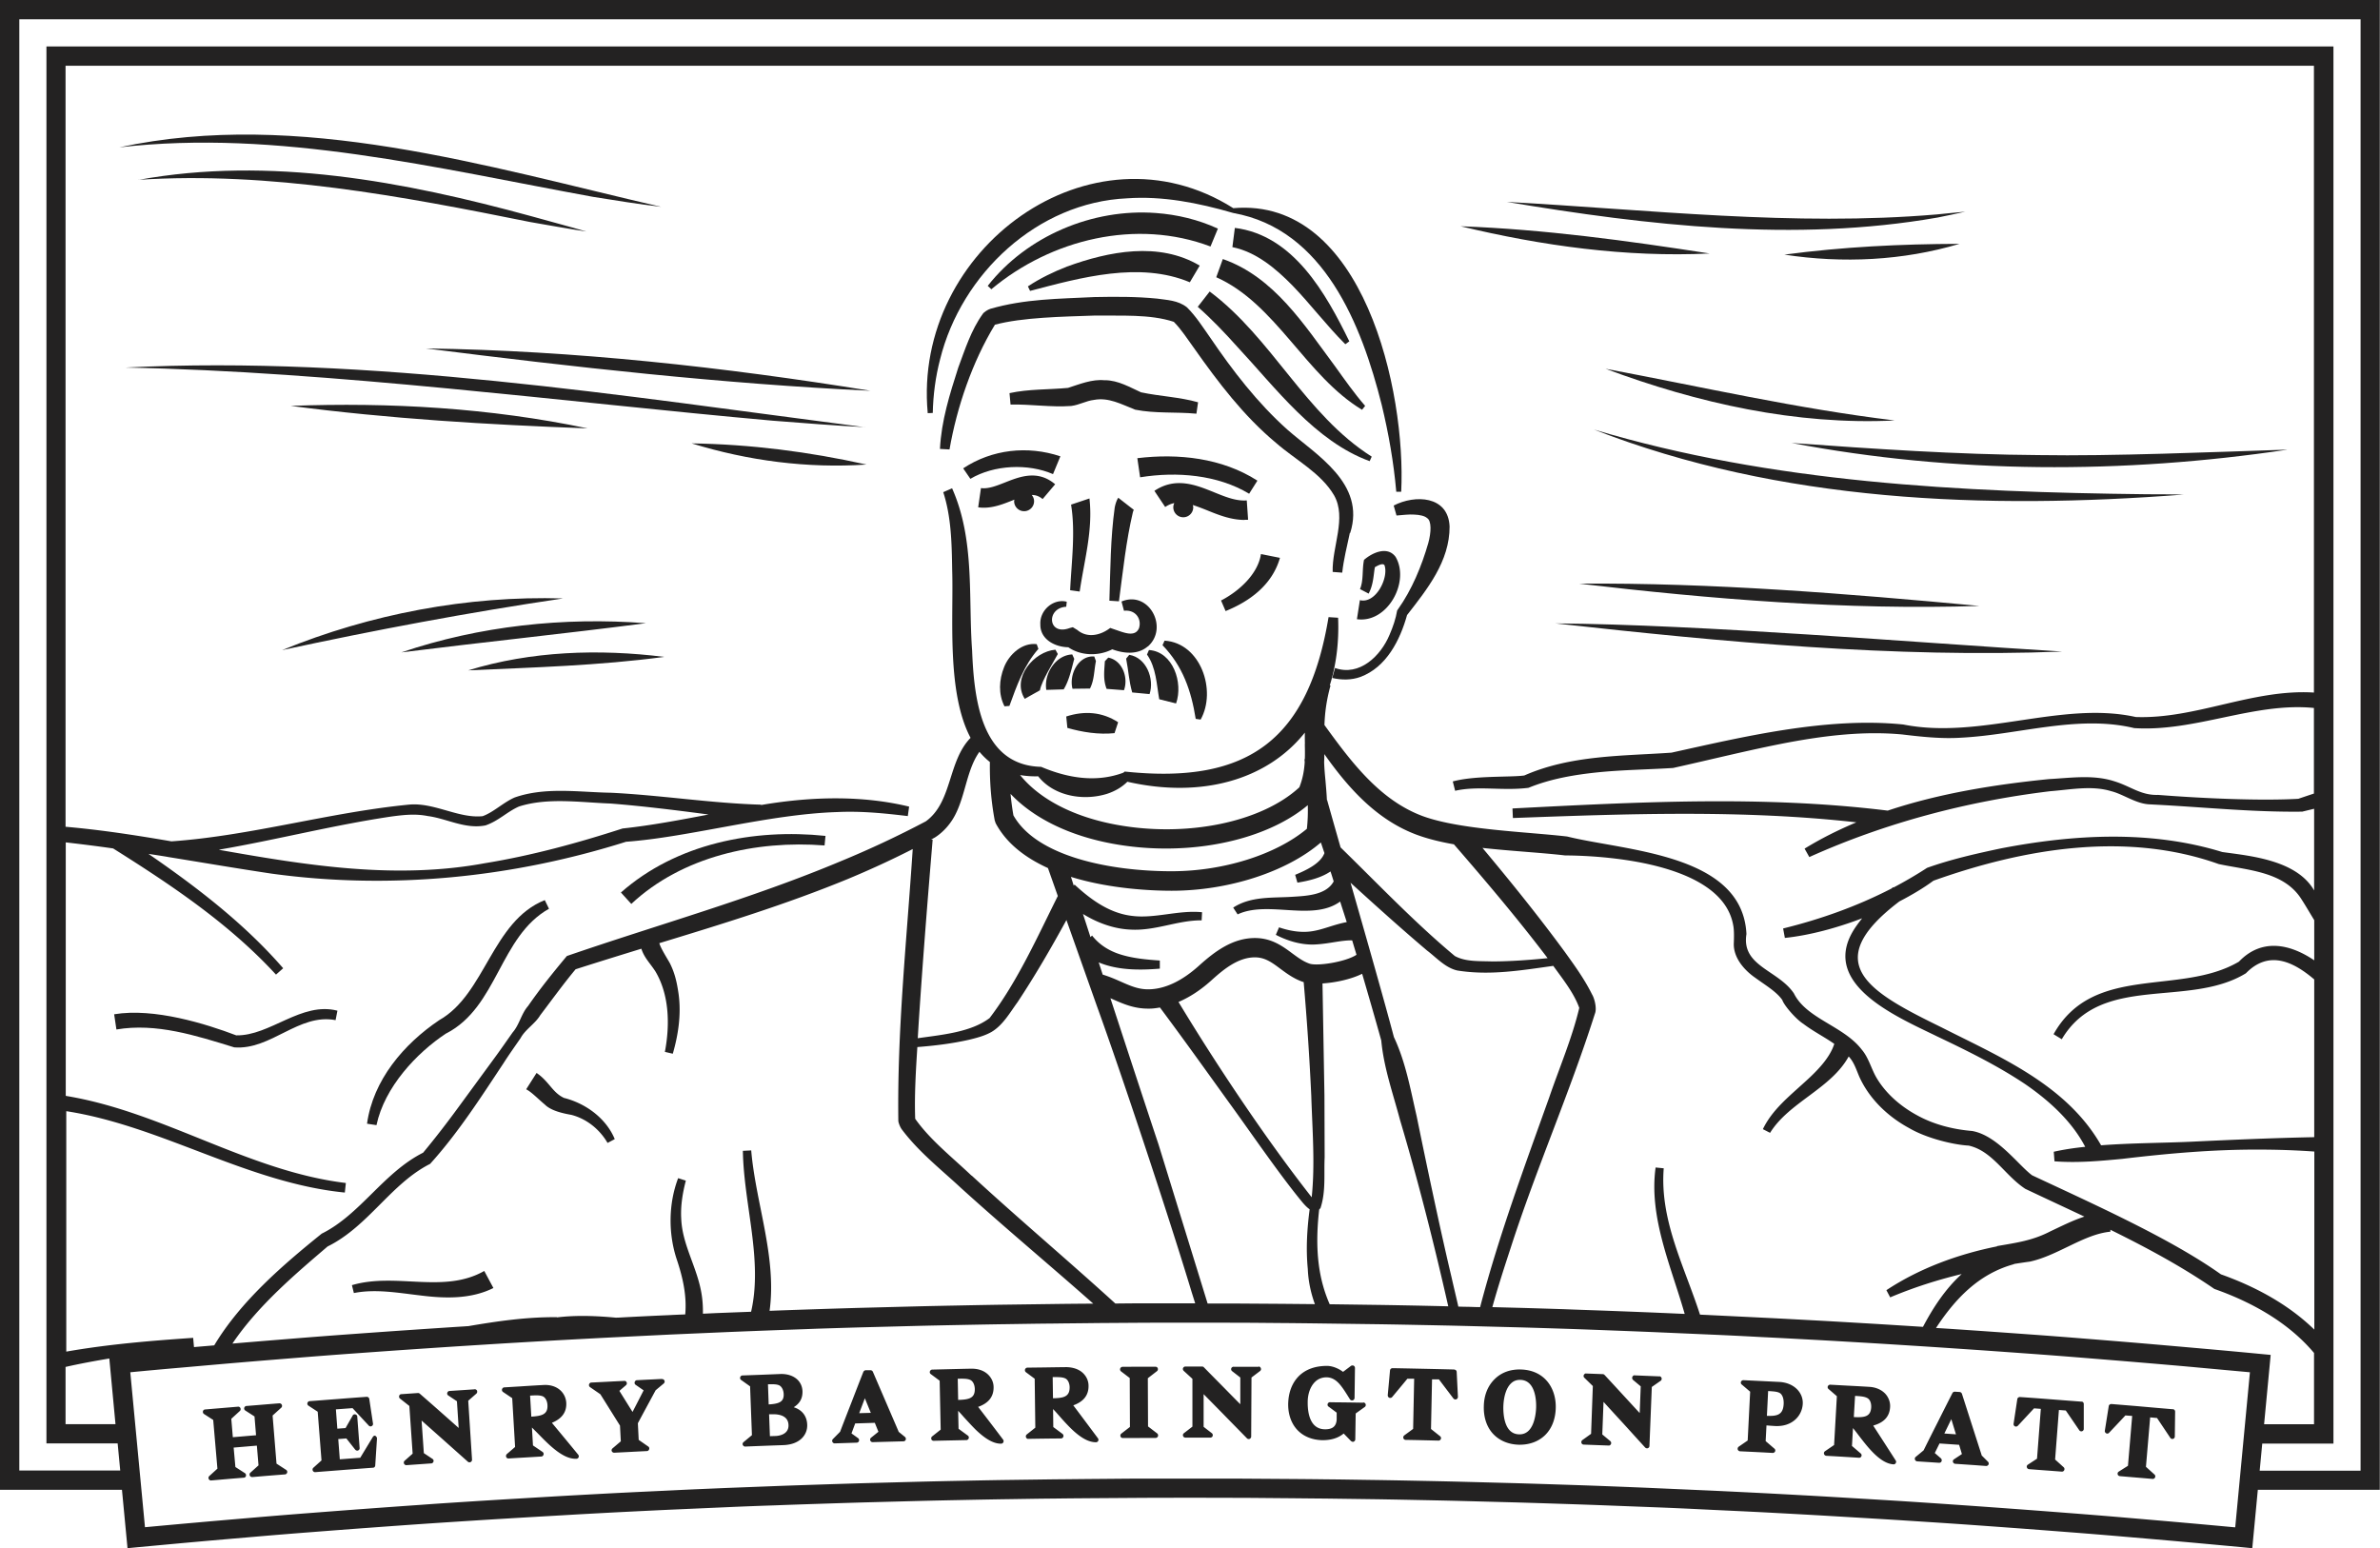 <svg xmlns="http://www.w3.org/2000/svg" id="Layer_2" data-name="Layer 2" viewBox="0 0 231.63 150.67"><defs><style>.cls-1{fill:#232222;stroke-width:0}</style></defs><g id="Layer_1-2" data-name="Layer 1"><path d="M22.99 100.76c-2.92-1.11-7.99-2.7-11.88-2.05l.22 1.48c3.88-.66 7.74.59 11.47 1.74 3.58.28 6.27-3.34 9.86-2.65l.18-.92c-3.52-.91-6.56 2.47-9.85 2.4Zm57.26-18.48.09-.93c-6.97-.73-14.51.74-19.91 5.51l1.01 1.11c4.96-4.63 12.15-6.21 18.81-5.69Zm-36.81 18.29c5-2.58 5.18-9.43 9.99-12.13l-.41-.84c-5.14 2.05-5.78 9.15-10.27 11.68-3.46 2.33-6.44 5.83-7.03 10.08l.92.14c.78-3.7 3.91-7.04 6.8-8.94ZM84.2 41.58c-23.56-3.04-48.23-7-72.01-5.81 20.51.39 42.52 3.34 62.99 5.17 3.01.23 6.01.48 9.02.63Zm.13 3.63c-5.63-1.25-11.25-1.97-17.02-2.06 5.51 1.69 11.26 2.45 17.02 2.06Zm-27.14-3.52c-9.49-1.99-19.22-2.55-28.9-2.19 9.62 1.26 19.21 1.83 28.9 2.19Zm27.53-3.66c-14.25-2.3-28.81-3.92-43.26-4.12 14.32 1.81 28.84 3.44 43.26 4.12Zm116 25.38c-14.44-.88-35.06-2.63-49.34-2.74 16.34 1.81 32.88 3.38 49.34 2.74Zm-47.05-6.61c12.88 1.51 26 2.59 38.98 2.17-12.91-1.2-26.01-2.27-38.98-2.17ZM57.73 19.16c2.2.35 4.4.71 6.61.97-16.99-3.92-35.24-9.56-52.73-5.79 15.52-1.79 30.93 2.05 46.12 4.82Z" class="cls-1"/><path d="M13.44 17.5c12.85-.83 25.61 1.58 38.17 4.11 1.82.31 3.63.65 5.45.92-1.77-.52-3.55-.98-5.32-1.48-12.38-3.39-25.49-5.88-38.29-3.54Zm175.09 3.68c.92-.18 1.83-.38 2.74-.58-.93.08-1.86.18-2.79.27-13.91 1.18-27.94-.46-41.83-1.22 13.75 2.3 28.03 3.95 41.87 1.53Zm-14.87 3.6c5.68.87 11.54.59 17.05-1.05-5.76.02-11.34.29-17.05 1.05Zm-7.27-.11c-8.07-1.25-16.07-2.35-24.24-2.65 7.92 1.9 16.08 3.04 24.24 2.65Zm-11.3 17.12c18.15 7.09 38.22 7.82 57.45 6.34-1.21-.02-2.42-.03-3.64-.03-18.07-.21-36.41-1.1-53.82-6.31Zm67.48 1.97c-7.08.23-17.13.65-24.12.53-7.93-.05-16.16-.61-24.09-1.18 15.88 3.01 32.24 3.03 48.21.66Zm-38.17-2.84c-9.52-1.15-18.72-3.26-28.14-5.03 8.94 3.34 18.55 5.5 28.14 5.03ZM27.45 63.27c9.13-1.97 18.11-3.66 27.35-5.03-9.32-.28-18.73 1.51-27.35 5.03Zm11.61.22c7.99-1 15.82-1.81 23.81-2.84-8.01-.61-16.19.26-23.81 2.84Zm6.5 1.75c6.43-.29 12.7-.46 19.09-1.31-6.36-.79-12.93-.58-19.09 1.31Z" class="cls-1"/><path d="M0 0v144.99h11.87l.54 5.68.94-.09c1.95-.18 3.87-.36 5.77-.53 1.9-.17 3.78-.33 5.64-.49 1.86-.16 3.7-.31 5.52-.45s3.62-.28 5.4-.41c1.78-.13 3.54-.26 5.29-.38s3.47-.23 5.19-.34c1.71-.11 3.41-.21 5.09-.31 1.68-.1 3.34-.19 5-.29 1.65-.09 3.29-.18 4.91-.26 1.62-.08 3.23-.16 4.83-.23l4.76-.21c1.57-.07 3.14-.13 4.69-.18 1.55-.06 3.1-.11 4.63-.16 1.54-.05 3.06-.1 4.58-.14l4.54-.12c1.51-.04 3-.07 4.5-.1 1.49-.03 2.98-.06 4.46-.08 1.48-.02 2.96-.05 4.44-.06 1.48-.02 2.95-.03 4.42-.04l4.4-.03c2.93-.01 5.86-.01 8.79 0 1.47 0 2.93.02 4.4.03 1.47.01 2.94.03 4.42.04l4.44.06c1.48.02 2.97.05 4.46.08 1.49.03 2.99.06 4.5.1l4.54.12c1.52.04 3.05.09 4.58.14 1.54.05 3.08.1 4.63.16l4.69.18c1.57.06 3.16.13 4.76.21s3.21.15 4.83.23c1.62.08 3.26.17 4.91.26 1.65.09 3.32.19 5 .29 1.68.1 3.38.2 5.09.31 1.71.11 3.44.22 5.19.34 1.75.12 3.51.25 5.29.38 1.78.13 3.58.27 5.4.41 1.82.14 3.66.29 5.52.45 1.86.16 3.74.32 5.64.49 1.9.17 3.83.35 5.77.53l.94.09.54-5.68h11.87V0H0Zm6.4 106.64V81.98c1.54.18 3.08.37 4.61.59 5.7 3.58 11.31 7.34 15.85 12.28l.7-.62c-3.79-4.36-8.39-7.88-13.11-11.13.64.1 1.27.19 1.91.3v.01h.04c3.34.54 6.68 1.11 10.02 1.61 11.57 1.59 23.39.41 34.51-3.1 6.19-.45 13.82-2.68 20.55-2.89 2.3-.11 4.52.11 6.87.39l.13-.92c-4.59-1.11-9.46-.97-14.09-.21-.11.02-.22.04-.33.05v-.03c-4.74-.13-9.83-.93-14.6-1.16-3.08-.05-6.37-.59-9.37.46-1.1.48-2.06 1.44-3.12 1.82-2.32.24-4.68-1.33-7.11-1.13-7.79.75-15.38 3.03-23.17 3.58-3.43-.59-6.86-1.12-10.31-1.42V6.4H225.2v61c-5.96-.37-11.49 2.59-17.34 2.38-7.21-1.6-15.12 2.22-22.62.73-7.5-.77-15.75 1.24-22.57 2.74-4.78.33-9.8.23-14.32 2.22-1.33.19-4.8-.01-6.96.58l.23.91c2.23-.51 4.63.03 7.14-.29 2.17-.89 4.51-1.28 6.88-1.52 2.36-.23 4.77-.26 7.19-.41 3.74-.83 7.43-1.76 11.14-2.47 3.69-.69 7.46-1.14 11.18-.79 1.83.22 3.83.44 5.75.31 5.59-.29 11.32-2.25 16.81-.93 5.95.38 11.67-2.54 17.49-1.96v8.33c-.67.22-1.52.51-1.52.51-3.69.21-9.32-.04-13.65-.38-1.67.06-2.66-.84-4.27-1.33-2.05-.66-4.24-.32-6.33-.21-5.27.53-10.64 1.38-15.71 3.07-12.18-1.5-24.4-.83-36.52-.21l.04.93c11.17-.41 22.38-.82 33.43.42-1.74.73-3.43 1.57-5.04 2.56l.46.82c7.4-3.33 15.39-5.44 23.46-6.41 1.95-.15 4.04-.58 5.92 0 1.16.28 2.41 1.23 3.74 1.28l.77.04c4.68.25 9.36.73 14.08.67l1.16-.28v7.95c-1.72-3-6.34-3.37-8.94-3.74-6.99-2.15-14.47-1.72-21.56-.35-2.41.51-4.85 1.06-7.17 1.89-1.06.69-2.16 1.33-3.28 1.92l-.03-.04c-.05.04-.1.09-.15.13-3.33 1.72-6.89 2.99-10.55 3.89l.17.92c2.39-.25 5.03-.96 7.52-1.91-.17.22-.34.43-.5.66-4.05 5.59 3.78 8.87 7.79 10.83 2.96 1.41 5.89 2.85 8.58 4.65 2.37 1.63 4.55 3.63 5.84 6.1-1.09.11-2.13.27-3.06.48l.07.93c2.23.17 4.42-.03 6.62-.24 4.37-.52 8.76-.91 13.17-.9 1.84 0 3.67.06 5.5.19v17.33c-2.55-2.48-5.77-4.2-9.09-5.38-4.89-3.48-12.39-6.83-18.38-9.64-1.33-.98-3.38-3.88-5.83-4.31-1.88-.16-3.75-.63-5.4-1.55-1.61-.88-3.04-2.13-3.94-3.68-.49-.86-.75-1.92-1.4-2.68-1.77-2.32-5.38-3-6.61-5.48-1.53-2.28-5.13-2.64-4.62-5.77-.37-7.83-11.72-8.08-17.45-9.5-3.97-.46-10.3-.65-13.96-1.95-4.24-1.53-7.06-5.31-9.66-8.9.04-1.1.17-2.32.59-3.84l-.07-.02c.61-1.94.91-4.14.81-6.58l-.93-.06c-1.96 11.79-7.69 16.26-19.62 15.05l-.22-.02-.13.11c-2.66.99-5.43.52-8-.57-5.87-.14-6.53-6.64-6.72-11.32-.38-5.25.28-10.78-1.95-15.79l-.86.38c.79 2.42.83 5.04.87 7.59.15 4.44-.57 11.86 1.79 16.32-2.23 2.28-1.76 6.24-4.35 8.12a96.002 96.002 0 0 1-8.3 3.89c-8.67 3.64-17.73 6.15-26.64 9.22-1.32 1.58-2.61 3.18-3.78 4.87-.66.75-.84 1.82-1.5 2.57-.57.81-1.13 1.62-1.71 2.41l-3.48 4.75c-1.13 1.55-2.3 3.07-3.52 4.54-3.88 1.96-6.1 6.01-9.87 7.88-3.75 3.02-7.89 6.58-10.46 10.87-.65.06-1.31.11-1.97.17l-.08-.9c-4.11.28-8.25.62-12.35 1.34v-23.4c9.28 1.44 17.62 6.98 27.11 7.92l.1-.93c-9.52-1.15-17.72-6.9-27.21-8.47Zm14.93-23.95c5.63-.97 11.16-2.4 16.79-3.23 1.2-.16 2.33-.28 3.52-.04 1.84.24 3.63 1.3 5.61.91 1.28-.44 2.1-1.33 3.26-1.84 2.8-.89 5.95-.4 8.9-.29 3.08.24 6.4.65 9.55 1.07-2.78.53-5.56 1.06-8.37 1.36-4.39 1.42-8.86 2.64-13.41 3.38-8.69 1.6-17.26.22-25.84-1.3Zm183.15 28.76c-3.37-5.89-9.82-8.57-15.55-11.48-6.88-3.37-12.06-6.18-4.08-12.24 1.25-.65 2.39-1.33 3.32-2.02 8.8-3.14 18.76-4.83 27.76-1.62 2.85.61 6.36.72 8.06 3.43.41.63.81 1.33 1.24 2.03v3.91c-2.42-1.64-5.15-2.15-7.33.13-5.74 3.37-14.16.14-18.04 7.06l.8.49c3.81-6.45 12.32-2.99 17.92-6.42 2.22-2.28 4.6-1.15 6.65.6v15.35c-4.06.08-8.1.26-12.14.45-2.48.11-5.65.12-8.59.34Zm-10.13 9.85c-3.79.76-7.53 2.13-10.76 4.26l.37.7c2.3-.97 4.6-1.7 6.96-2.27-1.59 1.45-2.77 3.25-3.77 5.14l-.48-.03c-1.74-.11-3.47-.22-5.18-.32-1.71-.1-3.4-.2-5.08-.29-1.68-.09-3.34-.18-5-.26l-4.92-.24c-.35-.02-.69-.03-1.04-.05-1.52-4.71-3.93-9.17-3.53-14.24l-.79-.08c-.67 4.85 1.49 9.56 2.83 14.25-.77-.03-1.55-.07-2.31-.1-1.6-.07-3.19-.13-4.78-.19-1.58-.06-3.15-.11-4.71-.17-1.56-.05-3.12-.1-4.66-.14l-2.26-.06c.53-1.91 1.14-3.8 1.76-5.69 2.48-7.71 5.76-15.13 8.22-22.86.22-.52-.05-1.53-.28-1.89-.73-1.48-1.7-2.81-2.64-4.12-2.56-3.49-5.26-6.83-8.02-10.13 2.81.31 5.71.46 8.03.73 4.81.03 15.4.98 16.38 6.84.09.46.07 1.23.05 1.71-.05 1.43 1.05 2.65 2.12 3.38 1 .73 2.02 1.32 2.6 2.14.17.53 1.32 1.86 2.06 2.33.95.72 2.04 1.27 3 1.94-.44 1.37-1.63 2.6-2.9 3.74-1.48 1.36-3.15 2.68-4.05 4.56l.7.36c1.84-2.98 5.92-4.29 7.65-7.43.05.05.1.1.14.16.42.51.64 1.22.9 1.82.98 2.17 2.81 3.89 4.85 4.99 1.67.98 4.29 1.62 5.79 1.7 2.32.52 3.51 2.9 5.51 4.21 1.92.91 3.84 1.8 5.75 2.7-1.19.39-2.27.95-3.28 1.42-1.75.91-3.25 1.11-5.22 1.45Zm-121.26-9.34-.79.04c.08 5.19 1.96 10.62.8 15.66l-3.15.12c-.51.02-1.03.05-1.54.07.01-.6-.02-1.2-.11-1.79-.39-2.66-1.9-4.84-2-7.47-.07-1.23.13-2.47.45-3.69l-.75-.24c-.95 2.5-.97 5.43-.12 7.95.6 1.8.97 3.54.81 5.31-.53.02-1.04.04-1.57.07-1.63.07-3.26.15-4.92.24-.07 0-.15 0-.22.01-1.92-.18-3.88-.26-5.78-.03v-.02c-2.95-.03-5.8.39-8.62.87-.21.01-.42.03-.63.04-1.74.11-3.5.23-5.28.35-1.78.12-3.57.25-5.38.38s-3.64.27-5.5.42c-1.85.15-3.72.3-5.62.46-.18.02-.37.03-.55.05 2.53-3.77 6.38-6.98 9.26-9.45 3.97-1.96 6.16-6.11 9.98-8.04 2.7-2.98 4.92-6.44 7.14-9.79.53-.83 1.1-1.63 1.66-2.44.47-.87 1.42-1.4 1.92-2.24 1.14-1.5 2.24-3.03 3.44-4.47 2.12-.68 4.26-1.34 6.4-2 .29.91.88 1.44 1.38 2.23 1.34 2.27 1.41 5.19.91 7.81l.77.18c.53-1.84.84-3.84.56-5.84-.15-1.01-.33-1.95-.85-2.98-.19-.35-.9-1.46-1.02-1.94 6.17-1.88 12.35-3.78 18.33-6.24 2.14-.89 4.26-1.86 6.33-2.92-.58 8.84-1.52 17.57-1.4 26.47.03.24.2.64.35.83 1.64 2.18 3.75 3.83 5.72 5.66 4.22 3.83 8.62 7.49 12.9 11.28-1.35.01-2.69.02-4.04.04l-4.51.06c-1.51.02-3.02.05-4.54.08s-3.04.06-4.57.1l-4.61.12c-1.55.04-3.1.09-4.66.14-1.51.05-3.04.1-4.57.16.72-5.21-1.36-10.51-1.79-15.63Zm22.22-38.81c.31.37.65.71 1.03 1.01-.03 1.95.13 3.86.47 5.68l.09.27c1.07 2.01 2.94 3.39 5.09 4.37l.96 2.72c-2.02 4.04-3.92 8.31-6.64 11.88-1.83 1.38-4.61 1.62-6.99 1.96l.09-1.49c.39-5.95.86-11.9 1.36-17.84 0 0-.07 0-.15-.01.13-.07.26-.13.39-.21.86-.55 1.56-1.39 1.99-2.26.98-1.95 1.11-4.37 2.32-6.06Zm32.81 18.76c1.31-.08 2.46-.42 3.48-.39l.42 1.4c-1.06.7-3.83 1.13-4.58.86-.61-.21-1.13-.6-1.69-1.01-.94-.7-2.01-1.48-3.61-1.48-2.17 0-3.91 1.3-5.47 2.71-1.64 1.47-3.26 2.24-4.82 2.28-1.03.03-1.85-.34-2.8-.76-.54-.24-1.1-.48-1.73-.67-.13-.4-.26-.8-.39-1.19 1.85.78 4 .77 5.95.61v-.79c-1.3-.09-2.59-.21-3.76-.57-1.17-.35-2.15-.98-2.83-1.86 0 0-.07.06-.16.15-.25-.77-.49-1.52-.73-2.25.33.2.67.39 1.02.56 1.11.54 2.36.91 3.61.96 2.42.14 4.58-.92 6.92-.9l.04-.79c-2.31-.23-4.63.65-6.85.35-2.17-.26-3.98-1.58-5.56-3.04l-.08.1c-.09-.29-.18-.57-.27-.85 3.87 1.2 8.01 1.35 9.8 1.35 5.53 0 11.2-1.84 14.52-4.7.12.34.23.69.35 1.03-.38 1.04-1.82 1.69-2.85 2.12l.22.76c1.06-.17 2.28-.45 3.22-1.09.11.32.21.65.31.97-.73 1.33-2.61 1.41-4.08 1.5-1.9.12-3.98-.07-5.7 1.05l.43.66c2.97-1.39 7.27.72 9.98-1.25.21.67.43 1.33.64 2-1.17.22-2.16.66-3.1.84-1.13.24-2.32.07-3.49-.33l-.31.73c1.2.62 2.58 1.03 3.96.93Zm-13.42 5.6c1.08-.46 2.16-1.16 3.22-2.12 1.19-1.08 2.6-2.22 4.21-2.22.98 0 1.65.49 2.49 1.12.61.45 1.31.97 2.19 1.27.02 0 .05.01.07.02.32 3.69.57 7.39.74 11.09.1 3.25.38 6.62.04 9.85-4.21-5.35-9.06-12.54-12.96-19Zm12.58-19.15c.02.74 0 1.5-.09 2.3-3.02 2.52-8.14 4.13-13.16 4.13-5.99 0-13.15-1.43-15.4-5.44-.12-.68-.21-1.38-.28-2.09 2.23 2.36 5.71 4.08 9.99 4.86 1.7.31 3.43.46 5.14.46 5.44 0 10.61-1.54 13.8-4.22Zm3.19 4.11c-.51-1.78-.96-3.37-1.31-4.61h-.02c-.03-.66-.09-1.3-.14-1.9-.06-.61-.11-1.19-.13-1.77.01-.27.02-.54.02-.8 2.32 3.29 5.09 6.4 8.99 7.85 1.08.4 2.31.7 3.62.93 3.13 3.61 6.24 7.28 9.12 11.08-1.79.18-3.59.31-5.38.32-1.27-.05-2.59.05-3.65-.53-3.91-3.26-7.46-7-11.12-10.57Zm-3.48-10.07c.01.52.02 1.01 0 1.48h-.03c0 .1.01.19.02.29-.05.8-.18 1.57-.52 2.45-3.68 3.4-10.95 4.9-17.78 3.65-4.21-.77-7.51-2.5-9.4-4.84.54.09 1.12.14 1.76.12 1.53 1.94 4.4 2.42 6.69 1.71.74-.24 1.44-.63 1.99-1.18 7.2 1.64 13.6-.17 17.27-4.78 0 .38 0 .75.01 1.1Zm-32.43 42.02c-1.86-1.77-4.04-3.48-5.49-5.54-.08-2.28.06-4.63.21-6.98 1.68-.13 3.35-.33 5.03-.71.74-.18 1.49-.37 2.17-.75 1.13-.66 1.82-1.91 2.54-2.89 1.73-2.61 3.28-5.29 4.77-8.01l2.96 8.36c2.49 6.87 7.11 20.83 9.22 27.83l.35 1.11h-4.99c-.92 0-1.85.01-2.78.02-4.62-4.21-9.41-8.24-13.99-12.46Zm22.52 10.98-4.33-14.03c-1.18-3.54-2.94-8.9-4.68-14.22l.21.09c1.02.45 2.07.92 3.45.92h.15c.33 0 .67-.05 1.01-.11 2.27 3.04 4.47 6.12 6.68 9.19 2.1 2.88 4.89 6.98 7.13 9.7.18.22.46.54.76.75-.25 1.91-.37 3.85-.18 5.81.05 1.21.3 2.34.69 3.42l-3.22-.03-4.48-.03h-2.74l-.45-1.46Zm11.31-7.69s.09-.09.13-.15c.53-1.63.32-3.26.4-4.92l-.02-6.01-.19-10.92c1.26-.08 2.76-.4 3.86-.94.63 2.16 1.26 4.33 1.86 6.49.25 2.68 1.15 5.18 1.83 7.75 1.78 5.98 3.31 12.04 4.69 18.12l-2.66-.06c-1.52-.03-3.03-.06-4.54-.08l-4.34-.06c-1-2.28-1.5-5.07-1.02-9.23Zm12.86 6.51c-1.07-4.5-2.44-11.01-3.38-15.61-.6-2.59-1.06-5.24-2.21-7.68-.89-3.37-2.65-9.55-4.22-15.02 2.45 2.23 4.91 4.45 7.45 6.6.91.69 1.78 1.68 2.94 1.94 3.17.51 6.24-.02 9.34-.45.93 1.29 2.01 2.64 2.53 4.09-.69 2.92-1.94 5.83-2.92 8.7-2.41 6.74-4.91 13.48-6.73 20.42-.39 0-.79-.02-1.18-.03-.32 0-.63-.01-.94-.02-.22-.98-.46-1.96-.68-2.94Zm-130.61 8 .6 6.38H6.38v-5.57c1.41-.32 2.83-.58 4.26-.82Zm206.86 16.42c-1.63-.15-3.25-.3-4.85-.44-1.91-.17-3.79-.33-5.65-.49s-3.71-.31-5.53-.45c-1.82-.14-3.63-.28-5.41-.41-1.78-.13-3.55-.26-5.3-.38s-3.48-.24-5.2-.35c-1.71-.11-3.41-.21-5.1-.31-1.68-.1-3.35-.2-5.01-.29-1.65-.09-3.29-.18-4.92-.26-1.63-.08-3.24-.16-4.84-.23l-4.77-.21c-1.58-.07-3.14-.13-4.7-.19s-3.1-.11-4.64-.16c-1.54-.05-3.07-.1-4.59-.14l-4.54-.12c-1.51-.04-3.01-.07-4.5-.1-1.5-.03-2.99-.06-4.47-.08-1.49-.02-2.97-.05-4.44-.06-1.48-.02-2.95-.03-4.43-.04l-4.41-.03h-8.81c-1.47 0-2.94.02-4.41.03-1.47.01-2.95.03-4.42.04l-4.44.06c-1.49.02-2.98.05-4.47.08-1.5.03-3 .06-4.5.1l-4.54.12c-1.52.04-3.05.09-4.59.14-1.54.05-3.08.1-4.64.16l-4.7.18c-1.58.07-3.17.13-4.77.21s-3.21.15-4.84.23c-1.63.08-3.27.17-4.92.26s-3.32.19-5 .29c-1.68.1-3.38.2-5.1.31-1.72.11-3.45.22-5.2.35-1.75.12-3.52.25-5.3.38-1.78.13-3.59.27-5.41.41-1.82.14-3.67.29-5.53.45s-3.75.32-5.65.49c-1.6.14-3.22.29-4.85.44l-1.43-15.08c1.66-.16 3.3-.31 4.93-.45 1.93-.17 3.84-.34 5.73-.5 1.89-.16 3.76-.31 5.61-.46 1.85-.15 3.68-.29 5.49-.42s3.6-.26 5.37-.38 3.53-.24 5.27-.35c1.74-.11 3.46-.22 5.17-.32s3.4-.2 5.07-.29c1.68-.09 3.34-.18 4.99-.26l4.91-.24 4.83-.21c1.6-.07 3.19-.13 4.77-.19 1.58-.06 3.15-.11 4.71-.17 1.56-.05 3.11-.1 4.65-.14l4.61-.12c1.53-.04 3.05-.07 4.57-.1 1.52-.03 3.03-.06 4.53-.08 1.51-.02 3.01-.05 4.51-.06 1.5-.02 2.99-.03 4.49-.05l4.47-.03c2.98-.01 5.95-.01 8.93 0 1.49 0 2.98.02 4.47.03 1.49.01 2.99.03 4.49.05l4.51.06c1.51.02 3.02.05 4.53.08 1.52.03 3.04.06 4.57.1l4.61.12c1.54.04 3.09.09 4.65.14 1.56.05 3.13.11 4.71.17 1.58.06 3.17.12 4.77.19l4.83.21c1.62.07 3.26.15 4.91.24 1.65.08 3.31.17 4.99.26 1.68.09 3.37.19 5.07.29 1.71.1 3.43.21 5.17.32 1.74.11 3.49.23 5.27.35 1.77.12 3.56.25 5.37.38s3.64.27 5.49.42c1.85.15 3.72.3 5.61.46 1.89.16 3.8.32 5.73.5 1.63.15 3.27.3 4.93.45l-1.43 15.08Zm-3.33-17.41c-1.94-.17-3.85-.34-5.74-.5-1.89-.16-3.76-.31-5.62-.46-1.85-.15-3.68-.29-5.5-.42-1.81-.13-3.61-.26-5.38-.38-1.18-.08-2.34-.16-3.51-.23 1.86-2.83 4.15-5.27 7.59-6.21v-.02c.51-.08 1.03-.16 1.55-.23 2.72-.59 5.26-2.67 7.83-2.91v-.19c3.49 1.72 6.92 3.56 10.12 5.76 3.69 1.3 7.22 3.28 9.7 6.23v6.94h-4.86l.64-6.75-.94-.09c-1.98-.19-3.94-.37-5.88-.54Zm15.56 11.9h-9.81l.25-2.64h6.93V4.52H4.52v135.95h6.93l.25 2.64H1.88V1.88h227.86V143.1Z" class="cls-1"/><path d="m117.73 28.37-1.16 1.49c1.34 1.17 2.61 2.51 3.85 3.89 3.73 4 7.57 9.2 12.88 11.13l.2-.44c-6.46-4.09-9.67-11.51-15.77-16.07Zm.64-1.39c5.81 2.58 8.72 9.61 14.19 12.9l.3-.38c-1.07-1.23-1.99-2.55-2.94-3.87-2.98-4-5.92-8.68-10.91-10.42l-.64 1.77Zm12.56 6.52.39-.28c-2.28-4.66-5.43-10.33-11.14-11.04l-.24 1.87c2.3.47 4.19 2.05 5.84 3.73 1.77 1.83 3.32 3.89 5.14 5.71Z" class="cls-1"/><path d="M90.78 40.18c.04-1.76.27-3.51.71-5.2 2.07-8.34 9.48-15.29 18.21-15.68 3.43-.24 6.88.43 10.33 1.43 8.83 1.58 12.49 10.89 14.44 18.66.67 2.77 1.17 5.6 1.42 8.47h.48c.49-9.72-3.66-28.7-16.34-27.6-13.81-8.73-31.23 3.97-29.74 19.95l.48-.02Z" class="cls-1"/><path d="m96.13 27.82.35.33c5.84-4.88 14.12-6.89 21.33-4.16l.72-1.74c-1.89-.87-3.96-1.37-6.04-1.52-6.16-.46-12.55 2.24-16.36 7.09Z" class="cls-1"/><path d="M103.85 25.94c-1.33.52-2.62 1.14-3.81 1.93l.21.44c4.96-1.3 10.65-2.89 15.55-.84l.96-1.62c-3.97-2.36-8.85-1.39-12.91.09Zm3.68 11.07c-1.22-.14-2.49.39-3.59.74-1.88.18-3.83.1-5.69.51l.1 1.11c2-.04 3.92.28 5.9.14.83-.11 1.45-.5 2.21-.59 1.45-.27 2.64.41 4.02.95 1.97.39 3.92.2 5.96.39l.16-1.11c-1.78-.51-3.72-.58-5.55-.97-1.07-.48-2.21-1.17-3.52-1.18Zm28.39 13.16c.6-.04 1.18-.13 1.72-.09.53.02 1.03.13 1.25.34.44.26.41 1.38.11 2.45-.63 2.19-1.59 4.53-2.94 6.42l-.08.11c-.14.82-.41 1.61-.74 2.37-.86 2.07-2.93 4.08-5.31 3.24l-.27.97c.89.21 1.86.22 2.74-.1 2.53-.94 3.86-3.58 4.54-6.02 1.96-2.52 4.15-5.23 4.14-8.62-.13-3.02-3.39-3.11-5.44-2.04l.27.96Z" class="cls-1"/><path d="M131.41 51.86c1.52-4.82-3.3-7.57-6.12-10.05-2.91-2.6-5.32-5.73-7.52-8.97-.7-.99-1.37-2.06-2.25-2.93-.88-.7-1.98-.71-2.91-.85-2.03-.2-4.06-.19-6.09-.15-3.41.17-6.8.17-10.15 1.15-.22.07-.63.32-.73.5-1.13 1.57-1.72 3.45-2.38 5.22-.83 2.59-1.64 5.15-1.78 7.91l.93.05c.72-4.13 2.22-8.53 4.42-12.14 2.69-.72 6.58-.78 9.71-.89 2.5.04 5.37-.16 7.7.61.76.77 1.34 1.7 1.99 2.59 2.33 3.3 4.8 6.56 7.93 9.17 1.94 1.7 4.4 2.94 5.68 5.13 1.24 2.19-.21 5-.14 7.45l.93.07c.14-1.29.46-2.54.74-3.86Z" class="cls-1"/><path d="m102.48 46.15.72-1.74c-3.19-1.07-6.67-.68-9.46 1.17l.7 1.02c2.31-1.37 5.62-1.51 8.04-.46Zm19.9.63c-3.45-2.22-7.71-2.67-11.69-2.19l.27 1.86c1.82-.29 3.68-.35 5.49-.11s3.58.78 5.12 1.71l.81-1.28Z" class="cls-1"/><path d="M98.73 48.61c-.01.06-.03.11-.03.17a.97.97 0 0 0 1.94 0c0-.24-.09-.44-.23-.61.38 0 .72.11 1.06.4l1.22-1.44c-1.69-1.44-3.45-.74-4.87-.18-.84.33-1.64.65-2.35.55l-.27 1.87c.18.03.37.04.55.04 1 0 1.93-.37 2.76-.7.08-.03.15-.06.23-.09Zm22.39 1.98c.12 0 .23 0 .35-.01l-.13-1.88c-1.05.08-2.09-.35-3.2-.8-1.75-.71-3.73-1.51-5.79-.13l1.05 1.57c.3-.2.59-.32.89-.38a.92.92 0 0 0-.1.41.97.97 0 0 0 1.94 0c0-.08-.03-.15-.04-.22.41.13.86.3 1.36.5 1.1.45 2.34.95 3.68.95Zm11.23 7.81-.29 1.86c2.98.42 5.19-3.66 3.76-6.07-.81-1.09-2.3-.38-3.07.3-.2.97-.03 1.99-.39 2.84l.84.44c.48-.9.47-1.83.61-2.57.32-.19.77-.42.93-.2.44 1.19-.82 3.78-2.38 3.41Zm-20.64 4.52c2.07-1.82.1-5.5-2.56-4.38l.24.9c1.12-.13 1.75.79 1.46 1.7-.39.9-1.47.42-2.28.15l-.52-.18c-.94.73-2.23 1.02-3.2.2l-.44-.27-.3.08c-2.15.8-2.32-1.96-.34-2.07l.05-.49c-1.29-.33-2.65.82-2.57 2.21-.02 1.46 1.43 2.2 2.72 2.22 1.23.85 2.96.88 4.28.2 1.07.4 2.47.57 3.45-.28Zm-6.63-5.36c.44-3.02 1.3-5.95.95-9.05l-1.79.6c.44 2.68.04 5.6-.09 8.33l.93.13Zm5.27-7.99v-.01.01Z" class="cls-1"/><path d="m110.28 49.79.07-.22c0 .01-.01.02-.03.03l-1.49-1.16c-.18.28-.28.64-.34.94-.42 3.01-.42 6.05-.52 9.08l.93.06c.39-2.92.69-5.87 1.37-8.73Zm-6.51 19.94.11 1.11c1.47.42 3.05.67 4.59.51l.35-1.06c-1.56-1.02-3.3-1.13-5.05-.56Zm9.57-7.38-.2.44c1.97 2.04 2.79 4.41 3.23 7.17l.48.07c1.58-2.83 0-7.45-3.5-7.68Zm-12.44.34c-1.42-.18-2.7 1.01-3.18 2.24-.49 1.22-.57 2.62.04 3.81l.48-.04c.72-1.98 1.4-3.93 2.82-5.55l-.16-.45Z" class="cls-1"/><path d="M102.72 63.23c-2.08.16-4.29 2.73-2.99 4.78l1.48-.83c.17-.93 1.28-2.67 1.74-3.53l-.23-.42Zm9.1.03-.19.44c.9 1.28.93 2.9 1.19 4.35l1.64.41c.71-2.01-.29-5.04-2.64-5.2Zm-1.92.47-.3.37c.25 1.28.26 2.12.59 3.29l1.69.16c.49-1.5-.32-3.55-1.97-3.82Z" class="cls-1"/><path d="M104.35 63.69c-1.63.07-2.77 1.9-2.52 3.45l1.69-.05c.53-.86.76-1.97 1.03-2.97l-.2-.44Zm.03 3.34 1.7-.02c.43-.85.39-1.74.58-2.67l-.16-.45c-1.56-.12-2.48 1.78-2.12 3.14Zm3.48-3.03-.33.35c-.06.96-.18 1.8.17 2.69l1.69.13c.45-1.23-.16-2.91-1.53-3.17Zm10.98-5.55.44 1.02c2.35-.95 4.54-2.55 5.29-5.18l-1.85-.37c-.29 1.95-2.14 3.62-3.88 4.52Zm-84.59 66.62.19.77c2.11-.42 4.29-.02 6.53.24 2.32.29 4.84.37 7.05-.73l-.89-1.66c-3.94 2.25-8.59.12-12.87 1.38Zm20.6-18.24c-1.1-.53-1.42-1.59-2.63-2.41l-1.01 1.59c.55.29 1.09.88 1.81 1.48.61.62 1.8.87 2.59 1.01 1.47.38 2.74 1.39 3.52 2.73l.7-.37c-.85-2.05-2.86-3.5-4.98-4.02Zm-27.94 35.6-.38-4.67.84-.76c.08-.07.1-.18.06-.28a.256.256 0 0 0-.24-.15c-1.28.1-1.92.16-3.2.26-.1 0-.19.08-.22.18-.03.1.02.21.1.26l.9.58.15 1.83c-.87.07-1.4.12-2.26.19l-.15-1.79.83-.76c.08-.07.1-.18.06-.28s-.14-.15-.24-.14c-1.28.11-1.92.16-3.2.27-.1 0-.19.08-.21.18-.02.1.02.21.1.26l.9.58.41 4.74-.79.72c-.08.07-.1.18-.06.28.04.09.13.15.22.15h.02c1.27-.11 1.91-.17 3.18-.27.1 0 .19-.08.21-.18.02-.1-.02-.21-.1-.26l-.93-.6-.17-1.89c.86-.07 1.4-.12 2.26-.19l.16 1.92-.79.71c-.08.07-.1.18-.06.28.04.1.15.15.24.15 1.27-.11 1.91-.16 3.18-.26.1 0 .19-.08.22-.18.03-.1-.02-.21-.1-.26l-.94-.61Zm9.66-2.7a.243.243 0 0 0-.28.11l-1.23 2.03-1.99.15-.15-1.97.79-.06.86 1.09c.07.08.18.12.28.08.1-.04.16-.14.15-.24l-.23-3.05c0-.11-.08-.19-.19-.22a.218.218 0 0 0-.26.12l-.69 1.21-.8.06-.14-1.88 1.62-.12 1.58 1.7c.07.08.19.1.28.05.1-.05.15-.15.13-.25l-.36-2.39a.243.243 0 0 0-.26-.21c-1.11.08-1.94.14-2.77.21-.83.06-1.66.13-2.77.21-.1 0-.19.08-.22.18-.03.1.02.21.1.26l.9.59.37 4.74-.79.71c-.08.07-.1.18-.06.28.04.09.13.15.22.15h.02c1.12-.09 1.97-.15 2.81-.22.84-.06 1.69-.13 2.81-.21.12 0 .22-.1.22-.23l.17-2.61c0-.11-.06-.21-.17-.25Zm9.61-4.52-2.43.16c-.1 0-.19.08-.22.18-.03.1.01.21.1.26l.84.56.17 2.6c-.63-.56-1.15-1.02-1.67-1.48-.63-.56-1.27-1.12-2.12-1.86a.261.261 0 0 0-.18-.06l-1.61.11c-.1 0-.19.07-.21.17-.03.1 0 .2.08.26l.91.72.32 4.64-.78.69c-.08.07-.1.18-.06.28.04.09.13.15.22.15h.02l2.41-.17c.1 0 .19-.08.22-.18.03-.1-.01-.21-.1-.26l-.84-.56-.22-3.17c.78.69 1.41 1.25 2.03 1.8.74.66 1.48 1.32 2.47 2.2.07.07.18.08.27.04.09-.04.14-.14.14-.23l-.37-5.74.79-.69c.08-.07.1-.18.07-.28-.04-.1-.14-.15-.24-.15Zm7.53 3.26c.99-.41 1.45-1.05 1.4-1.96-.03-.46-.23-.89-.58-1.21-.41-.37-.99-.55-1.64-.51-.96.05-2.16.13-2.16.13l-1.65.1c-.1 0-.19.08-.22.18s.01.21.1.27l.89.6.28 4.75-.8.69c-.08.07-.1.18-.07.28.04.1.14.16.24.15 1.27-.08 1.91-.11 3.18-.19.1 0 .19-.08.22-.18.03-.1-.01-.21-.1-.27l-.93-.63-.1-1.74.6.6c.35.36.75.77 1.16 1.14.98.88 1.77 1.3 2.48 1.3h.09c.09 0 .17-.06.21-.14.04-.08.02-.18-.03-.25-1.03-1.26-1.59-1.93-2.56-3.1Zm-2-.59-.12-2.06h.01c.52-.03.93-.05 1.22.07.26.11.44.45.46.85.05.92-.55 1.06-1.57 1.13Zm12.71-3.68c-.97.05-1.46.07-2.43.12-.1 0-.19.08-.22.18-.03.1 0 .21.09.27l.78.54c-.42.82-.68 1.33-1.08 2.1-.47-.75-.78-1.25-1.28-2.05l.64-.55c.08-.07.11-.18.07-.27-.04-.1-.13-.17-.24-.15-1.28.06-1.92.1-3.2.16-.1 0-.19.08-.22.18-.03.1.01.21.1.27l1 .69c.76 1.21 1.15 1.84 1.91 3.05l.08 1.53-.81.69c-.08.07-.11.18-.07.27.04.09.13.15.23.15h.01c1.27-.06 1.91-.1 3.18-.16.1 0 .19-.08.22-.18.03-.1 0-.21-.1-.27l-.92-.64-.08-1.62c.68-1.27 1.04-1.93 1.73-3.21l.79-.66c.08-.07.11-.18.07-.27-.04-.1-.14-.17-.24-.15Zm12.83 2.75c.6-.37.87-.88.85-1.56-.02-.45-.19-.84-.51-1.14-.4-.37-1-.56-1.67-.53-.96.04-2.01.08-2.01.08l-1.65.06c-.1 0-.19.07-.22.17s0 .21.09.27l.87.62.18 4.75-.82.68c-.08.07-.11.18-.07.27.04.09.13.16.23.16 1.49-.06 2.23-.09 3.72-.14 1.65-.06 2.36-1.04 2.32-1.99-.03-.85-.51-1.45-1.32-1.7Zm-2.51-2.23c.46-.01.82-.02 1.09.1.25.12.43.46.44.86.03.75-.45.94-1.46 1l-.07-1.97Zm.19 5.04-.08-2.12h.23c.62-.03 1.09.09 1.37.35.18.17.28.4.29.7.03.91-.92 1.04-1.2 1.06l-.61.02Zm12.53-.43-2.51-5.83a.253.253 0 0 0-.23-.15h-.48c-.1.02-.18.08-.22.17-.46 1.17-.8 2.05-1.14 2.93-.34.87-.68 1.74-1.12 2.89l-.7.71c-.07.07-.09.18-.05.27.04.09.13.15.22.15l2.15-.07c.1 0 .19-.07.22-.17s0-.21-.09-.27l-.64-.46.36-.97 1.91-.06.35.87-.72.58c-.08.07-.11.18-.07.27.04.1.12.16.23.16 1.2-.03 1.8-.05 3-.08.1 0 .19-.07.22-.16.03-.1 0-.2-.08-.27l-.64-.52Zm-3.84-1.8.55-1.45.58 1.42-1.13.03Zm11.6-.62c1.01-.37 1.49-1 1.48-1.91 0-.47-.2-.9-.54-1.23-.4-.38-.94-.57-1.62-.57-.96.02-2.16.05-2.16.05l-1.65.04c-.1 0-.19.07-.23.17-.03.1 0 .21.09.27l.86.64.1 4.76-.83.66c-.08.06-.11.17-.08.27s.12.16.23.16c1.27-.03 1.91-.04 3.18-.07.1 0 .19-.07.23-.17.03-.1 0-.21-.09-.27l-.9-.66-.04-1.75c.18.19.37.4.57.63.34.37.72.79 1.11 1.18.98.95 1.77 1.39 2.49 1.39.1 0 .19-.05.23-.14.04-.08.03-.18-.02-.25-.98-1.3-1.51-1.99-2.44-3.2Zm-1.97-.67-.04-2.06h.01c.52-.01.93-.02 1.22.12.25.12.42.46.43.87.02.92-.59 1.04-1.61 1.07Zm11.2.53c1.01-.36 1.5-.99 1.49-1.9 0-.47-.19-.9-.53-1.23-.39-.38-.95-.57-1.61-.59-.96.01-2.16.03-2.17.03l-1.64.02a.248.248 0 0 0-.15.44l.86.64.06 4.76-.83.66c-.08.06-.11.17-.08.27s.14.18.23.16c1.27-.02 1.91-.03 3.18-.04a.248.248 0 0 0 .15-.44l-.9-.67-.02-1.75c.18.19.37.4.57.63.33.38.71.8 1.1 1.19.97.96 1.77 1.41 2.5 1.41.09 0 .18-.05.22-.13s.03-.18-.02-.25c-.97-1.3-1.49-2-2.41-3.22Zm-1.97-.69-.03-2.06h.01c.52 0 .93-.01 1.22.13.25.12.42.47.42.87 0 .92-.6 1.04-1.62 1.06Zm9.25 2.74-.02-4.69.89-.69c.08-.06.11-.17.08-.27s-.13-.16-.23-.16c-1.28 0-1.92 0-3.2.01a.248.248 0 0 0-.15.44l.85.65.02 4.76-.84.65c-.08.06-.11.17-.08.27s.13.16.23.16c1.27 0 1.91-.01 3.19-.01a.248.248 0 0 0 .15-.44l-.89-.68Zm10.76-5.8h-2.43v-.01c-.1 0-.2.07-.23.16-.03.1 0 .21.08.27l.8.62v2.6c-.6-.6-1.09-1.1-1.57-1.59-.59-.6-1.19-1.2-1.98-2.01a.234.234 0 0 0-.17-.07h-1.62c-.1 0-.19.06-.23.15s-.01.2.06.27l.85.78v4.65l-.83.64c-.08.06-.12.17-.08.27.03.1.13.16.23.16h2.42c.1 0 .2-.06.23-.16s0-.21-.08-.27l-.8-.62v-3.18c.73.74 1.32 1.34 1.91 1.94.69.71 1.39 1.42 2.31 2.36.05.05.11.07.17.07.03 0 .06 0 .09-.02a.25.25 0 0 0 .15-.22l.03-5.75.83-.63c.08-.06.12-.17.08-.27a.237.237 0 0 0-.23-.17Zm10.18 3.49c-1.26-.02-1.9-.03-3.15-.04a.334.334 0 0 0-.17.01c-.09.04-.15.13-.15.23 0 .09.06.17.14.21l.75.56v.67c-.04.65-.39.95-1.12.95h-.03c-1.48-.02-1.68-1.67-1.67-2.65 0-.81.27-1.53.71-1.96.3-.3.68-.44 1.1-.45.96.01 1.46.8 2.15 1.9l.15.24a.246.246 0 0 0 .45-.13l.04-2.92c0-.09-.05-.18-.13-.22a.27.27 0 0 0-.26.02l-.77.58c-.46-.35-1.06-.58-1.56-.58-1.12 0-2.05.32-2.72.97-.68.67-1.05 1.63-1.06 2.79 0 .96.3 1.83.87 2.45.6.65 1.46 1 2.47 1.02.85 0 1.54-.21 2.06-.65l.72.74s.11.07.17.07c.03 0 .06 0 .09-.02.09-.04.15-.12.15-.22l.04-2.52.88-.63c.09-.06.12-.17.09-.27a.237.237 0 0 0-.23-.17Zm8.85-3.23c-1.2-.03-2.1-.05-3-.07-.9-.02-1.8-.04-3-.06-.12 0-.23.1-.24.22l-.22 2.41c0 .11.05.21.15.25.1.04.21.01.28-.07.6-.72.91-1.09 1.48-1.78h.66l-.1 4.88-.86.63c-.08.06-.12.17-.09.27s.12.17.23.17c1.27.02 1.91.04 3.19.07.1 0 .19-.06.23-.16.04-.1 0-.21-.08-.27l-.88-.7.1-4.83h.67l1.41 1.86c.06.08.18.12.28.08.1-.04.16-.13.16-.24l-.12-2.42c0-.13-.11-.23-.24-.23Zm6.49 0c-1.03-.03-1.92.3-2.57.96-.65.65-1.01 1.55-1.03 2.61-.03 1.08.28 2.01.88 2.67.61.67 1.5 1.05 2.51 1.08h.12c.97 0 1.84-.33 2.46-.94.64-.63 1-1.54 1.03-2.62.03-1.02-.27-1.95-.84-2.62-.61-.72-1.49-1.11-2.55-1.14Zm1.49 3.71c-.02.62-.21 2.66-1.67 2.6-1.48-.04-1.53-2.07-1.52-2.69.03-1.02.3-1.85.75-2.27.24-.23.52-.34.86-.34h.06c1.48.05 1.54 2.08 1.52 2.69Zm12-3.04-2.43-.1c-.09-.02-.18.08-.21.17-.04.1.01.23.09.29l.73.61-.1 2.6-1.51-1.64c-.57-.62-1.15-1.25-1.91-2.07a.256.256 0 0 0-.19-.08l-1.6-.06c-.09-.02-.19.06-.23.15-.04.09-.02.2.06.27l.82.8-.17 4.65-.85.61c-.08.06-.12.17-.09.27s.12.17.22.17l2.42.09c.1.02.2-.06.24-.16.04-.1 0-.21-.07-.27l-.78-.65.12-3.17c.7.77 1.27 1.39 1.83 2 .67.73 1.33 1.47 2.22 2.44.05.05.11.08.18.08.03 0 .06 0 .08-.01.09-.03.16-.12.16-.22l.23-5.74.86-.6c.09-.06.12-.17.09-.27a.234.234 0 0 0-.22-.17Zm11.66.54-1.83-.09-1.65-.08c-.11 0-.2.06-.24.15-.04.1-.01.21.07.27l.82.7-.24 4.75-.87.6c-.09.06-.12.17-.1.27.03.1.12.17.22.18 1.27.06 1.91.09 3.18.16h.01c.1 0 .19-.06.23-.15a.23.23 0 0 0-.07-.27l-.85-.73.08-1.53c.21.02.49.04.83.06 1.69.09 2.64-1.01 2.7-2.15.03-.5-.15-.98-.49-1.36-.42-.46-1.05-.74-1.79-.78Zm-1.2 3.31.12-2.42h.05c.48.03.86.05 1.1.2.25.16.39.57.36 1.08-.06 1.05-.66 1.17-1.64 1.13Zm10.37.93c1.03-.29 1.57-.88 1.62-1.79.03-.46-.13-.91-.44-1.27-.37-.41-.92-.66-1.57-.7-.96-.06-2.16-.12-2.16-.12l-1.65-.09c-.09-.01-.2.06-.24.15-.04.1-.01.21.07.27l.81.7-.27 4.75-.88.6c-.09.06-.13.17-.1.27s.12.17.22.18c1.27.07 1.91.11 3.18.19.1.01.2-.05.24-.15a.23.23 0 0 0-.07-.27l-.85-.73.1-1.74c.16.2.34.43.52.67.31.4.65.85 1.02 1.27.9 1.03 1.67 1.54 2.39 1.59h.02c.09 0 .17-.04.21-.12.05-.08.05-.18 0-.25-.88-1.37-1.35-2.1-2.18-3.38Zm-1.79-2.88h.01c.52.03.93.06 1.2.22.25.14.38.49.36.9-.06.92-.67.99-1.69.94l.12-2.06Zm12.34 5.83-1.94-6.04a.262.262 0 0 0-.21-.17l-.48-.03c-.09 0-.19.05-.23.13-.57 1.12-1 1.97-1.42 2.81-.42.83-.84 1.66-1.39 2.77l-.77.64c-.08.06-.1.17-.07.26s.12.16.21.17l2.14.14c.11 0 .2-.05.24-.15.04-.1.01-.21-.06-.28l-.6-.52.46-.93 1.91.13.27.9-.77.51c-.09.06-.13.16-.1.26s.11.17.22.18c1.2.08 1.8.12 3 .21h.02c.09 0 .18-.06.22-.14.04-.09.02-.2-.05-.27l-.58-.58Zm-2.97-3.56.45 1.47-1.13-.08.68-1.4Zm12.68-1.71c-1.2-.09-2.1-.16-3-.23-.9-.07-1.8-.14-3-.22a.249.249 0 0 0-.26.21l-.36 2.39c-.02.1.04.21.13.25.09.05.21.02.28-.05l1.58-1.7.66.05-.37 4.85-.89.58c-.09.06-.13.16-.1.26s.11.17.22.18c1.27.1 1.91.14 3.18.24h.02c.1 0 .18-.06.22-.15.04-.1.02-.21-.06-.28l-.83-.75.37-4.82.67.05 1.31 1.92c.06.09.17.13.27.1s.17-.12.17-.23v-2.42c0-.13-.09-.23-.21-.24Zm8.9.74c-1.2-.1-2.1-.18-3-.26-.9-.08-1.8-.15-3-.25-.13 0-.24.08-.26.2l-.38 2.39c-.02.1.04.21.13.26.1.05.21.03.28-.05.64-.68.98-1.03 1.59-1.69l.66.05-.41 4.85-.9.57c-.09.06-.13.16-.1.26.02.1.11.17.22.18 1.27.11 1.91.16 3.18.27h.02c.1 0 .18-.06.22-.15.04-.1.02-.21-.06-.28l-.83-.75.41-4.81.67.06 1.29 1.93c.06.09.17.13.27.1s.17-.12.17-.23l.03-2.42c0-.13-.1-.23-.22-.24Z" class="cls-1"/></g></svg>